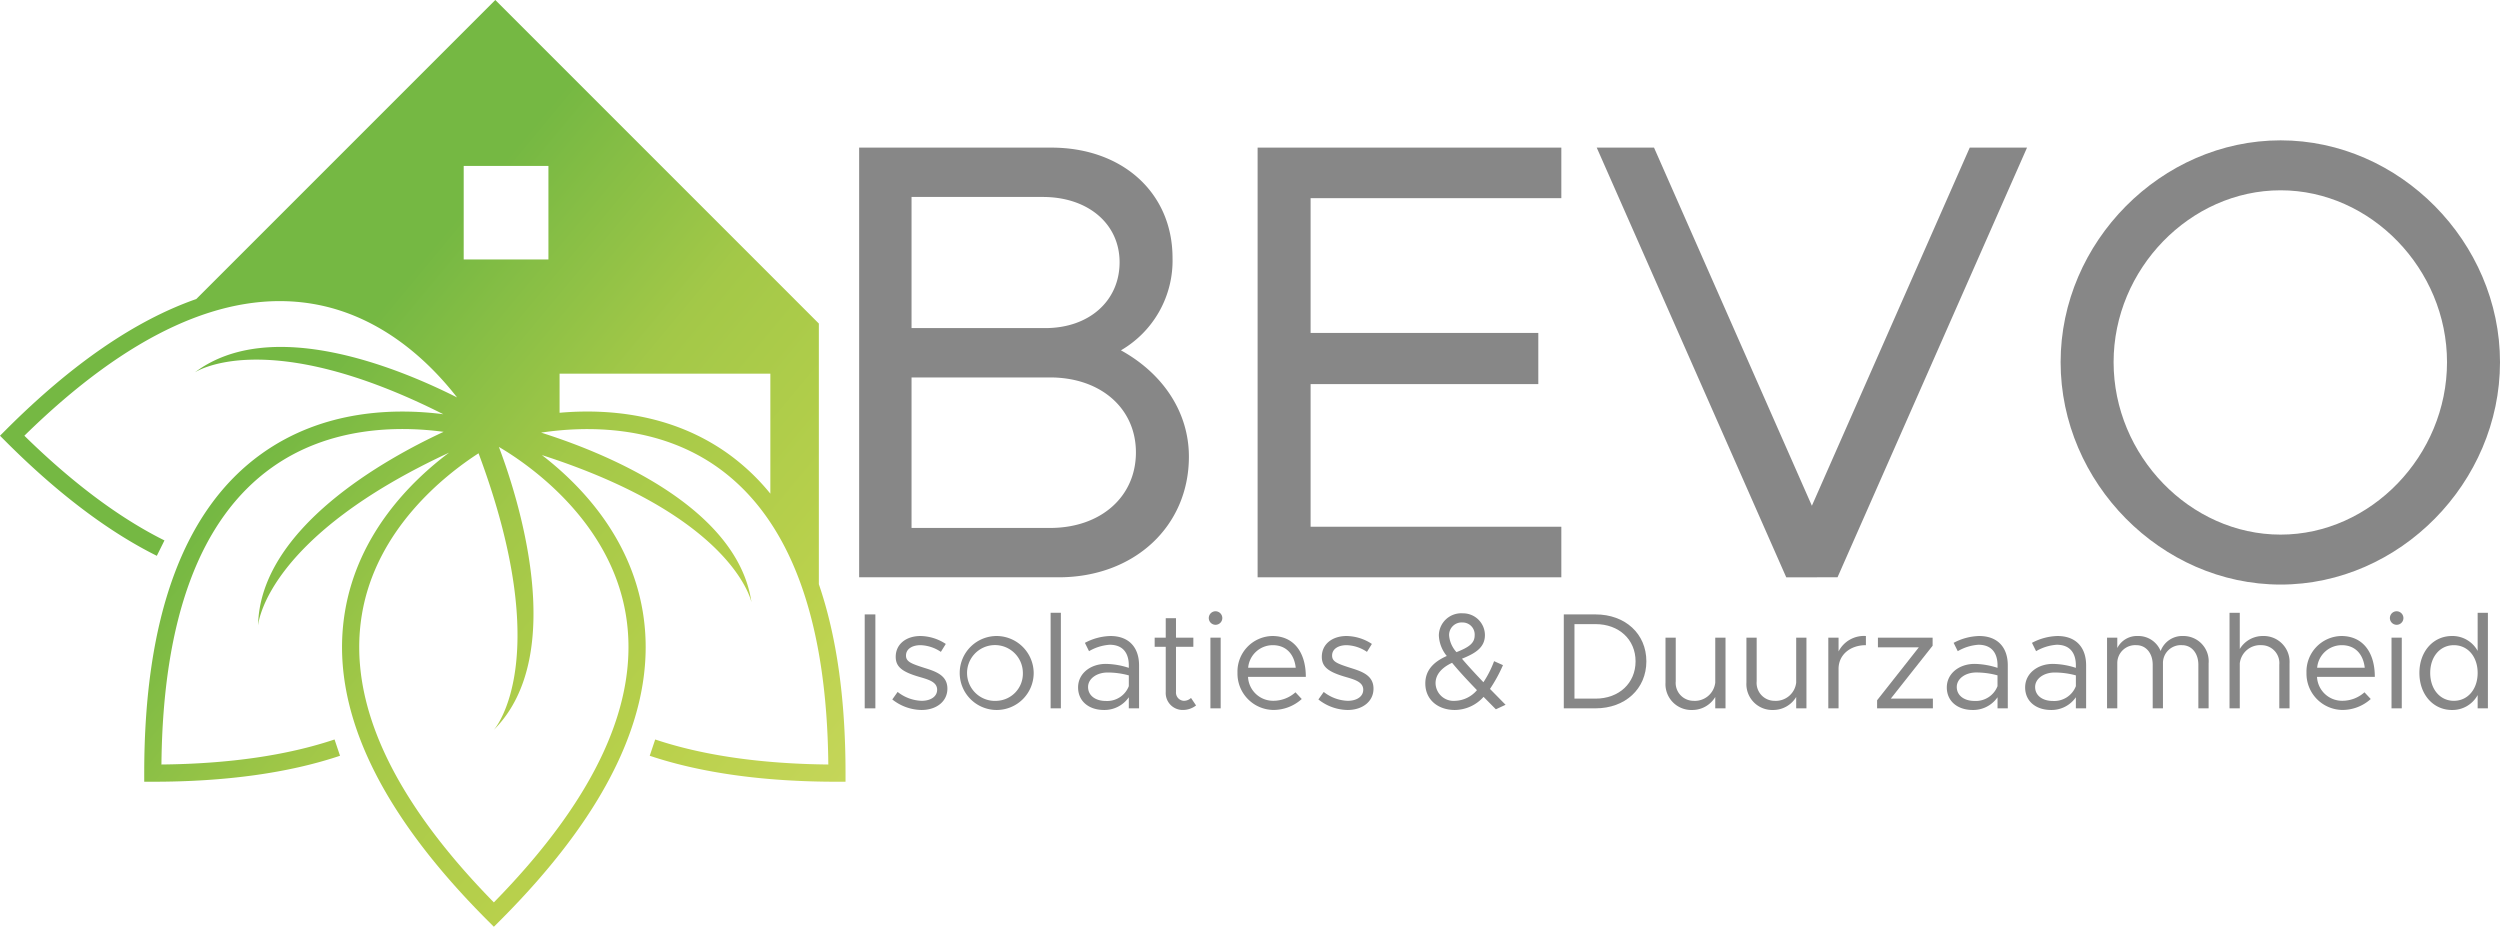 <svg id="Group_3" data-name="Group 3" xmlns="http://www.w3.org/2000/svg" xmlns:xlink="http://www.w3.org/1999/xlink" width="363.313" height="134.68" viewBox="0 0 363.313 134.68">
  <defs>
    <linearGradient id="linear-gradient" x1="2135.167" y1="825.708" x2="-4395.306" y2="-625.42" gradientUnits="objectBoundingBox">
      <stop offset="0" stop-color="#f4e75d"/>
      <stop offset="0.234" stop-color="#c5d65a"/>
      <stop offset="0.424" stop-color="#bad14c"/>
      <stop offset="0.724" stop-color="#a3c848"/>
      <stop offset="1" stop-color="#75b843"/>
    </linearGradient>
    <linearGradient id="linear-gradient-2" x1="1.32" y1="0.858" x2="0.584" y2="0.186" xlink:href="#linear-gradient"/>
    <linearGradient id="linear-gradient-3" x1="22816.361" y1="223.65" x2="7579.976" y2="-1227.479" xlink:href="#linear-gradient"/>
  </defs>
  <g id="Group_1" data-name="Group 1">
    <path id="Path_1" data-name="Path 1" d="M110.37,88.465l.014.062C110.381,88.506,110.373,88.486,110.37,88.465Z" transform="translate(-1.162 -0.932)" fill="url(#linear-gradient)"/>
    <path id="Path_2" data-name="Path 2" d="M23.9,78.537c-6.531-3.249-13.377-8.365-20.36-15.215C18.653,48.5,32.715,42.053,45.369,44.145,55.388,45.809,62.407,52.6,66.425,57.758,57.985,53.5,39.378,45.8,28.308,54.122c0,0,10.289-6.97,36.119,6.077-6.9-.891-17.355-.731-26.4,5.735C26.7,74.033,20.96,89.653,20.96,112.357v1.249h1.249c10.584,0,19.736-1.269,27.205-3.774l-.795-2.368c-6.916,2.32-15.375,3.542-25.157,3.638.2-21.172,5.59-35.679,16.018-43.137,8.462-6.049,18.513-6.076,24.99-5.208-8.23,3.81-26.676,13.924-26.966,28.127.1-.93,1.854-13.082,27.754-25.1C59.7,69.952,52.009,77.585,50.129,88.9c-2.282,13.736,4.7,28.84,20.758,44.9l.883.883.884-.883c16.054-16.055,23.039-31.159,20.757-44.9-1.828-11-9.15-18.525-14.663-22.766,27.009,8.7,30.25,20.485,30.461,21.4-2.078-14.235-22.11-22-30.574-24.663,6.441-.965,16.959-1.18,25.739,5.107,10.415,7.462,15.8,21.966,16,43.125-9.781-.1-18.24-1.318-25.157-3.638l-.795,2.368c7.469,2.5,16.622,3.774,27.206,3.774h1.249v-1.249Q122.876,96.2,119,84.9V47.02L71.98,0,28.521,43.459C19.706,46.537,10.464,52.858.883,62.44L0,63.322l.883.884c7.484,7.485,14.857,13.06,21.907,16.568ZM79.7,37.708H67.388V24.118H79.7Zm1.621,22.279V54.3h30.631V71.743a31.86,31.86,0,0,0-6.141-5.807C97.57,60.042,88.146,59.383,81.318,59.987ZM69.546,65.874c11.279,30.182,2.223,40.191,2.223,40.191,11.042-11.042,3.272-34.435.73-41.118,4,2.348,16.16,10.529,18.451,24.383,2.091,12.641-4.364,26.7-19.181,41.81-14.817-15.106-21.27-29.169-19.18-41.81C54.643,76.907,64.619,69.059,69.546,65.874Z" fill="url(#linear-gradient-2)"/>
    <path id="Path_3" data-name="Path 3" d="M37.9,91.852c0,.021-.006.042-.006.062C37.9,91.914,37.9,91.89,37.9,91.852Z" transform="translate(-0.399 -0.967)" fill="url(#linear-gradient-3)"/>
  </g>
  <g id="Group_2" data-name="Group 2" transform="translate(124.855 20.395)">
    <path id="Path_4" data-name="Path 4" d="M164.228,51.139a15.076,15.076,0,0,0,7.5-13.42c0-9.444-7.247-16.039-17.624-16.039H126.184V84.124h28.979c10.976,0,18.944-7.375,18.944-17.536C174.107,60.236,170.45,54.574,164.228,51.139ZM133.8,55.08H153.93c7.347,0,12.477,4.479,12.477,10.893,0,6.464-5.13,10.979-12.477,10.979H133.8Zm0-26.228h19.078c6.569,0,11.156,3.9,11.156,9.484,0,5.636-4.443,9.572-10.8,9.572H133.8Z" transform="translate(-126.184 -20.623)" fill="#878787"/>
    <path id="Path_5" data-name="Path 5" d="M184.708,84.124h44.138V76.776H192.408V56.047H225.5V48.612H192.408V29.027h36.438V21.68H184.708Z" transform="translate(-126.8 -20.623)" fill="#878787"/>
    <path id="Path_6" data-name="Path 6" d="M269.508,84.124,297.049,21.68h-8.325L265.782,73.728,242.84,21.68h-8.325l27.541,62.445Z" transform="translate(-127.325 -20.623)" fill="#878787"/>
    <path id="Path_7" data-name="Path 7" d="M334.616,85.169c17.283,0,31.884-14.8,31.884-32.322,0-17.473-14.6-32.235-31.884-32.235-17.329,0-31.97,14.762-31.97,32.235C302.646,70.368,317.287,85.169,334.616,85.169Zm-24.27-32.322c0-13.538,11.115-24.975,24.27-24.975,13.108,0,24.184,11.437,24.184,24.975,0,13.585-11.075,25.062-24.184,25.062C321.461,77.909,310.346,66.432,310.346,52.847Z" transform="translate(-128.042 -20.612)" fill="#878787"/>
    <rect id="Rectangle_1" data-name="Rectangle 1" width="1.55" height="13.65" transform="translate(0.809 68.895)" fill="#878787"/>
    <path id="Path_8" data-name="Path 8" d="M135.707,98.042c-1.908-.615-2.663-.894-2.663-1.788,0-.993.954-1.51,2.106-1.51a5.6,5.6,0,0,1,2.961.974l.716-1.153a6.863,6.863,0,0,0-3.677-1.153c-2.046,0-3.6,1.153-3.6,3.021,0,1.47.954,2.2,3.437,2.921,1.39.4,2.583.755,2.583,1.867,0,.974-.913,1.609-2.265,1.609a5.949,5.949,0,0,1-3.477-1.29l-.775,1.091a6.971,6.971,0,0,0,4.252,1.531c2.126,0,3.755-1.212,3.755-3.1C139.064,99.115,137.355,98.558,135.707,98.042Z" transform="translate(-126.235 -21.379)" fill="#878787"/>
    <path id="Path_9" data-name="Path 9" d="M146.4,93.412a5.375,5.375,0,1,0,5.306,5.365A5.412,5.412,0,0,0,146.4,93.412Zm0,9.418a4.056,4.056,0,1,1,3.735-4.053A3.952,3.952,0,0,1,146.4,102.83Z" transform="translate(-126.341 -21.379)" fill="#878787"/>
    <rect id="Rectangle_2" data-name="Rectangle 2" width="1.49" height="13.888" transform="translate(27.827 68.656)" fill="#878787"/>
    <path id="Path_10" data-name="Path 10" d="M163.031,93.412a8.312,8.312,0,0,0-3.7.994l.6,1.211a6.875,6.875,0,0,1,3-.934c2.225,0,2.781,1.59,2.781,2.981v.377a11.225,11.225,0,0,0-3.337-.576c-2.206,0-4.034,1.37-4.034,3.418,0,2.026,1.59,3.278,3.756,3.278a4.3,4.3,0,0,0,3.616-1.848v1.61h1.49V97.665C167.2,95.181,165.832,93.412,163.031,93.412Zm2.682,7.292a3.374,3.374,0,0,1-3.357,2.146c-1.451,0-2.564-.756-2.564-2.027,0-1.232,1.292-2.106,2.822-2.106a11.687,11.687,0,0,1,3.1.417Z" transform="translate(-126.523 -21.379)" fill="#878787"/>
    <path id="Path_11" data-name="Path 11" d="M173.8,102.8a1.2,1.2,0,0,1-1.113-1.29V94.955h2.523V93.623h-2.523V90.8h-1.49v2.821h-1.609v1.332h1.609v6.557a2.464,2.464,0,0,0,2.5,2.622,3.12,3.12,0,0,0,1.907-.656l-.735-1.092A1.478,1.478,0,0,1,173.8,102.8Z" transform="translate(-126.641 -21.351)" fill="#878787"/>
    <path id="Path_12" data-name="Path 12" d="M178.529,89.778a.983.983,0,1,0,.974.974A.992.992,0,0,0,178.529,89.778Z" transform="translate(-126.725 -21.34)" fill="#878787"/>
    <rect id="Rectangle_3" data-name="Rectangle 3" width="1.49" height="10.273" transform="translate(51.05 72.272)" fill="#878787"/>
    <path id="Path_13" data-name="Path 13" d="M186.819,93.412a5.167,5.167,0,0,0-5.067,5.345,5.282,5.282,0,0,0,5.207,5.4,6.14,6.14,0,0,0,4.132-1.589l-.913-.975a4.821,4.821,0,0,1-3.239,1.232,3.647,3.647,0,0,1-3.656-3.476h8.4C191.686,95.757,189.918,93.412,186.819,93.412Zm-3.517,4.61a3.592,3.592,0,0,1,3.576-3.278c2.046,0,3.14,1.431,3.338,3.278Z" transform="translate(-126.769 -21.379)" fill="#878787"/>
    <path id="Path_14" data-name="Path 14" d="M198.288,98.042c-1.907-.615-2.662-.894-2.662-1.788,0-.993.954-1.51,2.106-1.51a5.6,5.6,0,0,1,2.961.974l.715-1.153a6.86,6.86,0,0,0-3.676-1.153c-2.047,0-3.6,1.153-3.6,3.021,0,1.47.954,2.2,3.438,2.921,1.39.4,2.583.755,2.583,1.867,0,.974-.914,1.609-2.265,1.609a5.952,5.952,0,0,1-3.478-1.29l-.775,1.091a6.973,6.973,0,0,0,4.253,1.531c2.125,0,3.755-1.212,3.755-3.1C201.646,99.115,199.937,98.558,198.288,98.042Z" transform="translate(-126.894 -21.379)" fill="#878787"/>
    <path id="Path_15" data-name="Path 15" d="M220.625,97.609l-1.292-.576a14.707,14.707,0,0,1-1.55,3.06c-1.232-1.292-2.186-2.325-3.119-3.418,1.947-.775,3.338-1.63,3.338-3.437a3.18,3.18,0,0,0-3.219-3.159,3.256,3.256,0,0,0-3.476,3.2,5.006,5.006,0,0,0,1.152,3c-2.106.933-3.12,2.225-3.12,3.993,0,2.384,1.868,3.854,4.292,3.854a5.652,5.652,0,0,0,4.173-1.908l1.788,1.809,1.41-.656-2.265-2.305A21.764,21.764,0,0,0,220.625,97.609Zm-5.843-6.2a1.752,1.752,0,0,1,1.729,1.867c0,1.133-.814,1.729-2.643,2.444a4.092,4.092,0,0,1-1.073-2.444A1.826,1.826,0,0,1,214.782,91.411Zm-1.092,11.384a2.62,2.62,0,0,1-2.862-2.562c0-1.272.914-2.266,2.4-2.961.954,1.153,1.988,2.285,3.616,3.974A4.323,4.323,0,0,1,213.69,102.795Z" transform="translate(-127.06 -21.343)" fill="#878787"/>
    <path id="Path_16" data-name="Path 16" d="M234.286,90.24h-4.609v13.65h4.609c4.332,0,7.392-2.841,7.392-6.834S238.618,90.24,234.286,90.24Zm0,12.239h-3.058V91.65h3.058c3.418,0,5.822,2.245,5.822,5.405C240.108,100.235,237.7,102.479,234.286,102.479Z" transform="translate(-127.274 -21.345)" fill="#878787"/>
    <path id="Path_17" data-name="Path 17" d="M251.846,100.19a2.986,2.986,0,0,1-3.179,2.642,2.6,2.6,0,0,1-2.563-2.841V93.653h-1.489v6.537a3.757,3.757,0,0,0,3.854,3.974,3.891,3.891,0,0,0,3.377-1.888v1.649h1.491V93.653h-1.491Z" transform="translate(-127.431 -21.381)" fill="#878787"/>
    <path id="Path_18" data-name="Path 18" d="M263.733,100.19a2.986,2.986,0,0,1-3.179,2.642,2.6,2.6,0,0,1-2.564-2.841V93.653H256.5v6.537a3.757,3.757,0,0,0,3.855,3.974,3.9,3.9,0,0,0,3.378-1.888v1.649h1.49V93.653h-1.49Z" transform="translate(-127.556 -21.381)" fill="#878787"/>
    <path id="Path_19" data-name="Path 19" d="M270.017,95.657V93.65h-1.49v10.273h1.49V98.18c0-2.006,1.65-3.436,3.973-3.436V93.412A4.141,4.141,0,0,0,270.017,95.657Z" transform="translate(-127.683 -21.379)" fill="#878787"/>
    <path id="Path_20" data-name="Path 20" d="M283.761,94.825V93.653h-7.948v1.411h5.941l-6.061,7.69v1.172H283.8v-1.411h-6.119Z" transform="translate(-127.758 -21.381)" fill="#878787"/>
    <path id="Path_21" data-name="Path 21" d="M290.622,93.412a8.309,8.309,0,0,0-3.7.994l.6,1.211a6.886,6.886,0,0,1,3-.934c2.225,0,2.781,1.59,2.781,2.981v.377a11.226,11.226,0,0,0-3.339-.576c-2.2,0-4.033,1.37-4.033,3.418,0,2.026,1.589,3.278,3.755,3.278a4.3,4.3,0,0,0,3.617-1.848v1.61h1.49V97.665C294.795,95.181,293.423,93.412,290.622,93.412ZM293.3,100.7a3.374,3.374,0,0,1-3.357,2.146c-1.45,0-2.564-.756-2.564-2.027,0-1.232,1.291-2.106,2.821-2.106a11.7,11.7,0,0,1,3.1.417Z" transform="translate(-127.866 -21.379)" fill="#878787"/>
    <path id="Path_22" data-name="Path 22" d="M302.127,93.412a8.31,8.31,0,0,0-3.7.994l.6,1.211a6.887,6.887,0,0,1,3-.934c2.225,0,2.781,1.59,2.781,2.981v.377a11.226,11.226,0,0,0-3.339-.576c-2.2,0-4.033,1.37-4.033,3.418,0,2.026,1.589,3.278,3.755,3.278a4.3,4.3,0,0,0,3.617-1.848v1.61h1.49V97.665C306.3,95.181,304.928,93.412,302.127,93.412Zm2.682,7.292a3.374,3.374,0,0,1-3.357,2.146c-1.451,0-2.564-.756-2.564-2.027,0-1.232,1.291-2.106,2.821-2.106a11.7,11.7,0,0,1,3.1.417Z" transform="translate(-127.987 -21.379)" fill="#878787"/>
    <path id="Path_23" data-name="Path 23" d="M320.572,93.412a3.356,3.356,0,0,0-3.319,2.186,3.483,3.483,0,0,0-3.318-2.186,3.2,3.2,0,0,0-2.98,1.749V93.65h-1.49v10.273h1.49V97.387a2.606,2.606,0,0,1,2.782-2.643c1.39,0,2.364,1.172,2.364,2.842v6.338h1.49V97.387a2.6,2.6,0,0,1,2.782-2.643c1.39,0,2.363,1.172,2.363,2.842v6.338h1.491V97.387A3.671,3.671,0,0,0,320.572,93.412Z" transform="translate(-128.114 -21.379)" fill="#878787"/>
    <path id="Path_24" data-name="Path 24" d="M332.322,93.376a3.9,3.9,0,0,0-3.378,1.888V90h-1.49v13.888h1.49V97.351a2.986,2.986,0,0,1,3.179-2.643,2.6,2.6,0,0,1,2.564,2.842v6.338h1.49V97.351A3.758,3.758,0,0,0,332.322,93.376Z" transform="translate(-128.303 -21.343)" fill="#878787"/>
    <path id="Path_25" data-name="Path 25" d="M343.824,93.412a5.167,5.167,0,0,0-5.066,5.345,5.281,5.281,0,0,0,5.206,5.4,6.143,6.143,0,0,0,4.133-1.589l-.913-.975a4.822,4.822,0,0,1-3.24,1.232,3.649,3.649,0,0,1-3.656-3.476h8.4C348.692,95.757,346.924,93.412,343.824,93.412Zm-3.516,4.61a3.591,3.591,0,0,1,3.576-3.278c2.046,0,3.14,1.431,3.339,3.278Z" transform="translate(-128.422 -21.379)" fill="#878787"/>
    <path id="Path_26" data-name="Path 26" d="M352,89.778a.983.983,0,1,0,.974.974A.994.994,0,0,0,352,89.778Z" transform="translate(-128.551 -21.34)" fill="#878787"/>
    <rect id="Rectangle_4" data-name="Rectangle 4" width="1.49" height="10.273" transform="translate(222.693 72.272)" fill="#878787"/>
    <path id="Path_27" data-name="Path 27" d="M363.807,95.542a4.167,4.167,0,0,0-3.736-2.166c-2.7,0-4.729,2.225-4.729,5.365,0,3.159,2.027,5.385,4.729,5.385a4.167,4.167,0,0,0,3.736-2.166v1.927h1.49V90h-1.49Zm-3.457,7.252c-2.008,0-3.437-1.689-3.437-4.053s1.43-4.033,3.437-4.033c2.026,0,3.457,1.668,3.457,4.033S362.376,102.794,360.35,102.794Z" transform="translate(-128.597 -21.343)" fill="#878787"/>
  </g>
</svg>
